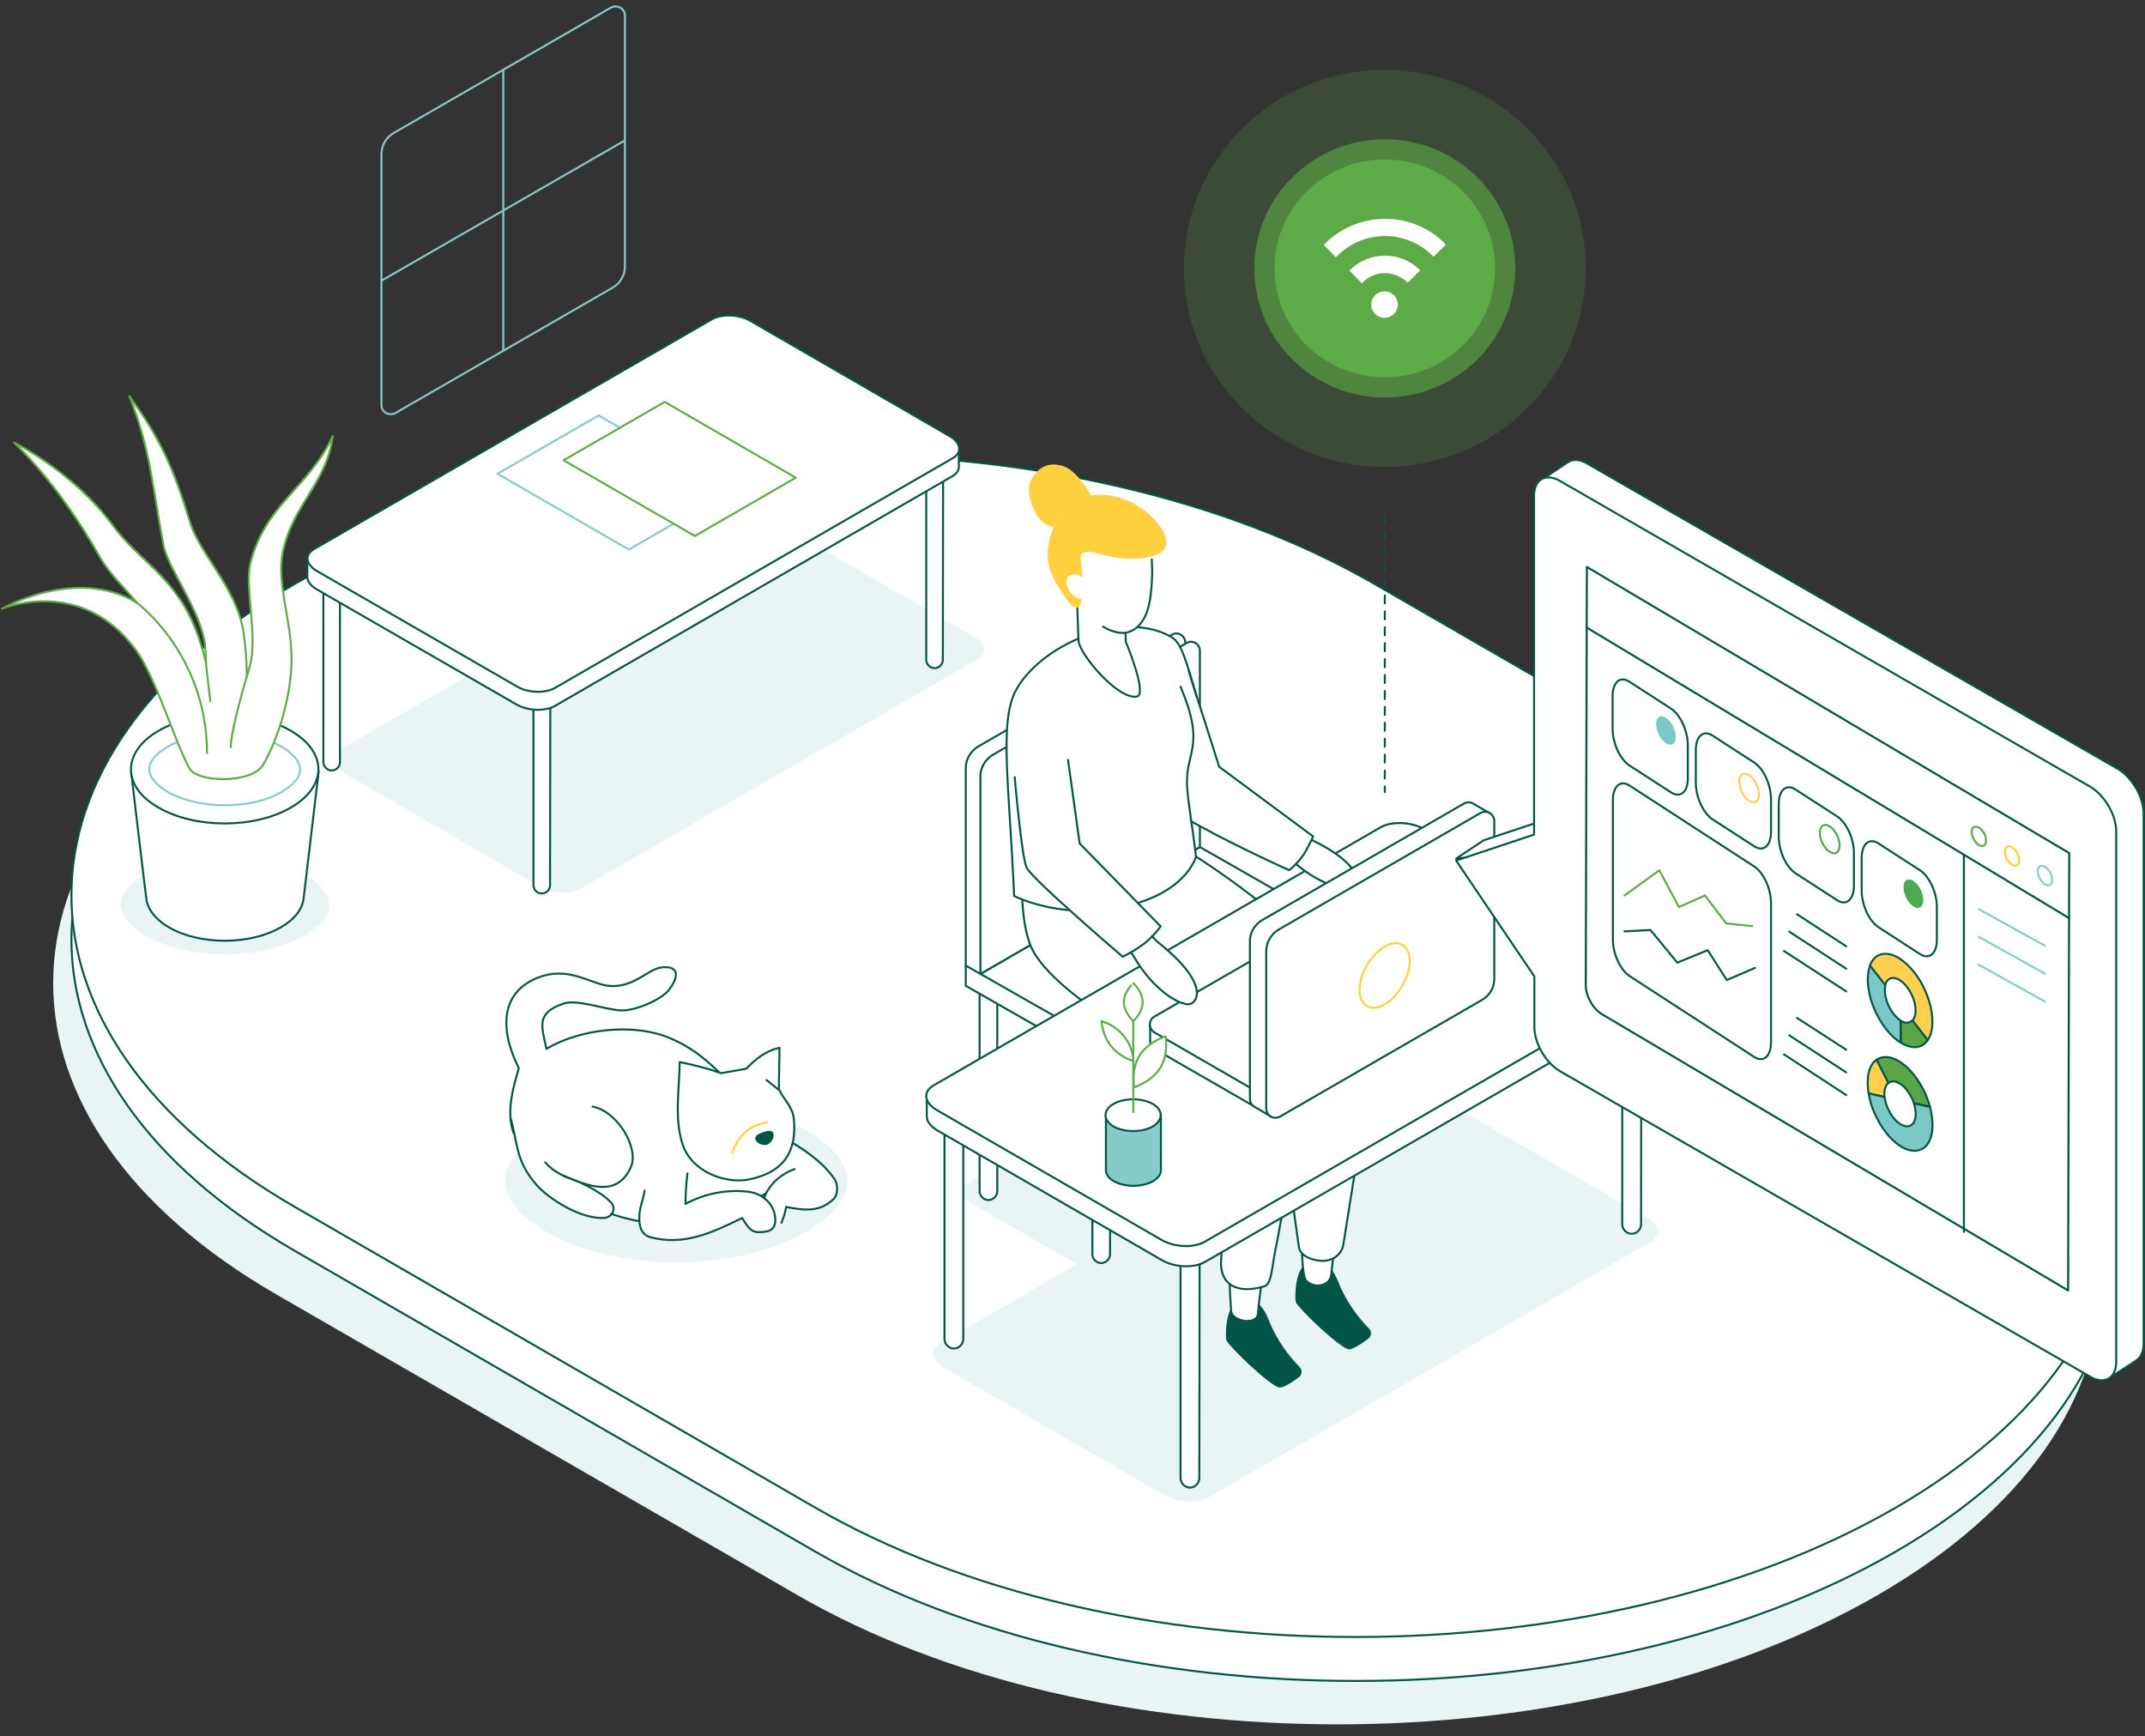 <?xml version="1.0" encoding="UTF-8"?> <svg xmlns="http://www.w3.org/2000/svg" xmlns:xlink="http://www.w3.org/1999/xlink" version="1.1" id="Layer_1" x="0px" y="0px" viewBox="0 0 776 628" style="enable-background:new 0 0 776 628;" xml:space="preserve"><rect x="0" y="0" width="776" height="628" fill="#333333" stroke="none"/> <style type="text/css"> .st0{opacity:0.3;fill:none;stroke:#025546;stroke-width:0.72;stroke-linejoin:round;enable-background:new ;} .st1{fill:#E9F5F5;} .st2{fill:#FFFFFF;stroke:#025546;stroke-width:0.72;stroke-linecap:round;stroke-linejoin:round;} .st3{fill:none;stroke:#88CAC9;stroke-width:0.72;stroke-linecap:round;stroke-linejoin:round;} .st4{fill:none;stroke:#88CAC9;stroke-width:0.72;} .st5{fill:#FFFFFF;stroke:#88CAC9;stroke-width:0.72;stroke-linecap:round;stroke-linejoin:round;} .st6{fill:#FFFFFF;stroke:#5DAB47;stroke-width:0.72;stroke-linecap:round;stroke-linejoin:round;} .st7{fill:none;stroke:#5DAB47;stroke-width:0.72;stroke-linecap:round;stroke-linejoin:round;} .st8{fill:none;stroke:#025546;stroke-width:0.72;stroke-linecap:round;stroke-linejoin:round;stroke-dasharray:2.88;} .st9{opacity:0.2;fill:#5DAB47;enable-background:new ;} .st10{opacity:0.6;fill:#5DAB47;enable-background:new ;} .st11{fill:#5DAB47;} .st12{fill:#FFFFFF;} .st13{fill-rule:evenodd;clip-rule:evenodd;fill:#FFFFFF;stroke:#025546;stroke-width:0.72;stroke-linecap:round;stroke-linejoin:round;} .st14{fill-rule:evenodd;clip-rule:evenodd;fill:#FFFFFF;} .st15{fill:none;stroke:#025546;stroke-width:0.72;stroke-linecap:round;stroke-linejoin:round;} .st16{fill:none;stroke:#FED03D;stroke-width:0.72;stroke-linecap:round;stroke-linejoin:round;} .st17{fill-rule:evenodd;clip-rule:evenodd;fill:#025546;} .st18{fill:#025546;} .st19{fill:#88CAC9;stroke:#025546;stroke-width:0.72;stroke-linecap:round;stroke-linejoin:round;} .st20{fill:#FED03D;stroke:#FFD04F;stroke-width:0.72;stroke-linecap:round;stroke-linejoin:round;} .st21{fill:#FFFFFF;stroke:#FED03D;stroke-width:0.72;stroke-linecap:round;stroke-linejoin:round;stroke-miterlimit:4;} .st22{fill:#FFFFFF;stroke:#025546;stroke-width:0.742;stroke-linecap:round;stroke-linejoin:round;} .st23{fill:none;stroke:#88CAC9;stroke-width:0.742;} .st24{fill:#FFFFFF;stroke:#FED03D;stroke-width:0.742;stroke-linecap:round;stroke-linejoin:round;} .st25{fill:#FFFFFF;stroke:#5DAB47;stroke-width:0.742;stroke-linecap:round;stroke-linejoin:round;} .st26{fill:none;stroke:#025546;stroke-width:0.742;stroke-linecap:round;stroke-linejoin:round;} .st27{fill:none;stroke:#005547;stroke-width:0.72;stroke-linecap:round;stroke-linejoin:round;stroke-miterlimit:4;} .st28{fill:#7CC8C7;} .st29{fill:#4EAA4E;} .st30{fill:none;stroke:#FFD04F;stroke-width:0.72;stroke-miterlimit:4;} .st31{fill:#FFFFFF;stroke:#4EAA4E;stroke-width:0.72;stroke-linecap:round;stroke-linejoin:round;stroke-miterlimit:4;} .st32{fill:#5AA646;stroke:#005547;stroke-width:0.72;stroke-linecap:round;stroke-linejoin:round;stroke-miterlimit:4;} .st33{fill:#7CC8C7;stroke:#005547;stroke-width:0.72;stroke-linecap:round;stroke-linejoin:round;stroke-miterlimit:4;} .st34{fill:#FFD04F;stroke:#005547;stroke-width:0.72;stroke-linecap:round;stroke-linejoin:round;stroke-miterlimit:4;} </style> <g id="Industry-Page"> <g id="Desktop---Industry---Manufacturing" transform="translate(-744, -2184)"> <g id="Manufacturing-1" transform="translate(744.587, 2184.38)"> <g id="Illustration" transform="translate(0, 0)"> <line id="Path" class="st0" x1="593.2" y1="194.1" x2="593.2" y2="203"></line> <path id="Path_00000114066958019069869140000001610031364233815728_" class="st1" d="M678.5,576.7 c-107.8,62.2-282.6,62.2-390.4,0L99.5,467.9c-107.8-62.2-107.8-163.2,0-225.4s282.6-62.2,390.4,0l188.6,108.9 C786.3,413.5,786.3,514.5,678.5,576.7z"></path> <path id="Path_00000096048003884956909380000005051927250765929119_" class="st2" d="M685,561c-107.8,62.2-282.6,62.2-390.4,0 L106.1,452.1C-1.7,389.9-1.7,289,106.1,226.7s282.6-62.2,390.5,0l188.6,108.9C792.8,397.8,792.8,498.7,685,561z"></path> <path id="Path_00000129171351029838015490000010003587012422476209_" class="st2" d="M685,545.1c-107.8,62.2-282.6,62.2-390.4,0 L106.1,436.2C-1.7,374-1.7,273,106.1,210.8s282.6-62.2,390.5,0l188.6,108.9C792.8,381.8,792.8,482.7,685,545.1z"></path> <path id="Path_00000021093617834095685180000012492971364197561505_" class="st1" d="M209.2,321.2l143.9-83.1c3.6-2,3.1-5.6-1-8 L280,188.5c-4.1-2.4-10.3-2.6-13.9-0.6l-143.9,83c-3.6,2-3.1,5.6,1,8l72.1,41.7C199.4,322.9,205.6,323.2,209.2,321.2z"></path> <path id="Path_00000088844155391670341370000003230369522489843847_" class="st3" d="M225.5,5.3V96c0,3.2-1.7,6.1-4.5,7.7 L142.5,149c-1.1,0.6-2.3,0.6-3.4,0c-1.1-0.6-1.7-1.7-1.7-2.9V55.4c0-3.2,1.7-6.1,4.5-7.7l78.5-45.3c1.1-0.6,2.3-0.6,3.4,0 C224.8,2.9,225.5,4.1,225.5,5.3z"></path> <line id="Path_00000173859562688044925600000002299896663678710711_" class="st4" x1="181.5" y1="24.8" x2="181.5" y2="126.5"></line> <line id="Path_00000003802493179549696840000016814007473384329108_" class="st4" x1="137.5" y1="101.1" x2="225.5" y2="50.4"></line> <path id="Path_00000102538443371127777310000006456946401581388417_" class="st1" d="M80.8,344.8c10.8,0,21.2-2.4,28.6-6.7 c5.8-3.3,9.1-7.4,9.1-11.2c0-3.7-3.3-7.8-9.1-11.2c-7.4-4.3-17.8-6.7-28.6-6.7s-21.2,2.4-28.6,6.7c-5.8,3.3-9.1,7.4-9.1,11.2 c0,3.7,3.3,7.8,9.1,11.2C59.6,342.4,70,344.8,80.8,344.8z"></path> <path id="Path_00000040553865355277297910000005118927109066641839_" class="st2" d="M46.9,279.2l67.8-0.5l-5.5,46.3 c-0.6,3.7-3.3,7.3-8.3,10.1c-11.1,6.4-29.2,6.4-40.3,0c-4.5-2.6-7.1-5.8-8-9.1l-0.1-0.2C52.3,324.9,46.9,279.2,46.9,279.2z"></path> <path id="Path_00000081618448414222979620000016372599423672415125_" class="st2" d="M56.7,264c13.2-7.7,34.8-7.7,48,0 s13.2,20,0,27.7c-13.2,7.7-34.8,7.7-48,0C43.5,284.2,43.5,271.7,56.7,264z"></path> <path id="Path_00000022559199930356712760000008624633432974371980_" class="st5" d="M80.7,290.9c7.8,0,15.4-1.7,20.7-4.9 c4.2-2.4,6.6-5.3,6.6-8.1c0-2.7-2.4-5.6-6.6-8.1c-5.3-3.1-12.8-4.9-20.7-4.9s-15.4,1.7-20.7,4.9c-4.2,2.4-6.6,5.3-6.6,8.1 c0,2.7,2.4,5.6,6.6,8.1C65.4,289.1,72.9,290.9,80.7,290.9z"></path> <path id="Path_00000163064609026486291880000015576499136744699068_" class="st6" d="M49,217.7c-4.8-5.8-10-10.5-13.4-16.5 c-15.1-26.9-31.1-41.5-31.1-41.5s21.5,10.5,36,30.3c8.9,12.2,22,18.1,29.5,36.8c1.7,4.2,3,8.6,4,12.9c-0.1-1.9-0.2-3.8-0.3-5.5 c-0.8-12.7-13.3-28.4-15.1-37.2c-4.1-21.7-4.8-35.1-12.4-54.1c11.2,15.3,16,26.1,21.9,45.4c3.6,12,16.8,23.7,19.4,39.9 c0.8,5.4,1.2,10.9,1.2,16.3c0.3-1.2,0.6-2.4,1-3.6c3.2-11-1.9-28.8,0.3-37.6c5.4-21.4,21.4-27.5,29.8-46 c-2.3,17.5-14.3,24.3-18.1,42.1c-2.3,11,3.1,24.2,3.2,38.4c0,13.1-4.6,28.6-10.3,38.5c-3.9,6.7-23.7,6.6-26.7,1.2 c-5.4-9.9-12-32.8-19.5-43c-19.8-26.7-48.3-14.7-48.3-14.7S27,204.3,49,217.7z"></path> <path id="Path_00000044893259217916043380000004595091589216241289_" class="st7" d="M88.7,244.3c0,0-5.8,19.4-5.8,25.6"></path> <path id="Path_00000075124261785841162340000005300507675446569104_" class="st7" d="M49,217.7c0,0,25.3,18.7,25.3,54.3"></path> <line id="Path_00000126304075462969931590000007168271733647409794_" class="st7" x1="75.5" y1="253.2" x2="73.9" y2="239.6"></line> <line id="Path_00000000210012100842798960000001604903008105384604_" class="st8" x1="500.4" y1="186.2" x2="500.4" y2="286.1"></line> <ellipse id="Oval" class="st9" cx="500.4" cy="96.7" rx="72.7" ry="71.8"></ellipse> <ellipse id="Oval_00000088131808295560978890000007692929692515081101_" class="st10" cx="500.4" cy="96.7" rx="47.2" ry="46.7"></ellipse> <ellipse id="Oval_00000016051233295810286840000001049743210994641580_" class="st11" cx="500.4" cy="96.7" rx="39.9" ry="39.4"></ellipse> <circle id="Oval_00000056389898635137516760000009439820002105533584_" class="st12" cx="500.3" cy="109.8" r="4.8"></circle> <path id="Path_00000176017581458530720620000016171065868234516654_" class="st12" d="M487.6,97.5l4.5,4.6 c2.1-2.3,5.2-3.7,8.3-3.7s6.1,1.3,8.3,3.5l4.5-4.5c-3.3-3.4-7.9-5.3-12.7-5.3C495.6,92.1,491,94,487.6,97.5L487.6,97.5z"></path> <path id="Path_00000083052834618387532350000016329426723964578477_" class="st12" d="M478.3,88.2l4.4,4.5 c4.6-4.9,11-7.7,17.7-7.7c6.6,0,13,2.6,17.6,7.5l4.5-4.4c-5.7-6-13.7-9.4-22.1-9.3C492.1,78.8,484.1,82.2,478.3,88.2L478.3,88.2 z"></path> <path id="Path_00000169542902325435652950000009381443721103829388_" class="st1" d="M244,456.2c-17.7,0-34.9-4-46.9-11 c-9.5-5.5-15-12.2-15-18.4c0-6.2,5.4-12.8,15-18.4c12.2-7,29.3-11,47-11s34.9,4,46.9,11c9.5,5.5,15,12.2,15,18.4 c0,6.2-5.4,12.8-15,18.4C278.9,452.2,261.8,456.2,244,456.2z"></path> <path id="Path_00000005247806534241248840000015312982589832256899_" class="st13" d="M280.1,405.6c-15.6-9.5-21.5-24-39.4-30.9 c-12.5-4.9-31.3-3-43.6,4.3c-1.8-8.4-3.8-13,6.3-16.4c4.6-1.6,15.1,2.2,20.4,2.5c5.7,0.3,15.1-4.1,17.6-7.4 c3-3.9,4.5-8.7-2.3-8.2c-5.4,0.4-10.6,8.1-20.3,6.6c-5.8-0.9-13.4-6.5-23.2-3.4c-15.2,4.9-15.7,18.9-8.5,33.3 c-3,10.3-5.8,20.7,1.8,29.9c23.7,28.5,57.6,33.1,83.9,17.6C296.1,420,275.2,420.9,280.1,405.6z"></path> <path id="Path_00000026135268628038702310000014579923301778988471_" class="st14" d="M215.2,399.9c9.4,2.5,15.6,15.2,12.3,22 c-6.7,13.6-10.6,3.9-23.6,3.6c5.4,0.9,12.2,4.2,15.6,7.8c2.4,2.6,1,6.6-1.3,6.8c-9,0.7-20.3-6.5-25-12c-6-6.9-4.8-11.1-8.5-18 C195.3,397.3,198,395.4,215.2,399.9z"></path> <path id="Path_00000138572521822464320510000000965216522449186187_" class="st14" d="M281.6,410.5c6.5,5.6,14.3,8.9,19.7,16 c1,1.2,1.3,5.2-0.2,6.6c-5.2,5-10.8,4.6-17.4,3.4c-0.9,1.7-0.1,4.3-1.9,5.5c-1.8,1.3-3.6,1.2-5.2-1.4c-1.7-2.5-1-7.6,0.7-10.4 c2-3.5,3.1-8.3,4.3-11.7C282.7,415.3,280.6,413.6,281.6,410.5z"></path> <path id="Path_00000171719380049459821650000014865418998038833599_" class="st14" d="M237.4,417.8c-3.3,7.8-5.5,14.3-6.7,23.2 c-0.2,1.6,0.6,5.7,3.9,6.5c12,2.7,22.4-1.6,33.2-7.1c1.8,1.6,2.9,5.1,5.8,5c2.9-0.1,6.4-0.3,6.2-4.8c-0.2-4.4-3.9-9-9.7-9.7 c-7.2-0.8-16,0.5-22.7,4.4c0-3.7,0.3-7.4,0.7-11C244.5,422.1,240.9,420.1,237.4,417.8z"></path> <path id="Path_00000102539512229152539200000012785735564856982181_" class="st15" d="M213.8,399.9c8.9,1.6,17,15,13.8,22 c-5.2,11.4-16.1,6.3-24.3,3.1c5.3,1.7,13.2,5.5,16.9,9.3c1,0.9,1.4,2.2,1,3.5c-0.4,1.3-1.6,2.1-2.8,2.3 c-8.6,0.9-20.6-7-24.8-11.8c-7.5-8.6-6.8-14.3-9.3-23.7"></path> <path id="Path_00000044891332266818571440000011683957624138614204_" class="st15" d="M275.8,433c1.9-5,6-8.7,11.1-10.5"></path> <path id="Path_00000138545119607884785350000009931652475754085510_" class="st15" d="M283.6,411.5c6.7,3.9,13.2,8.1,17.7,14.6 c1.3,1.7,1.3,5.5-0.1,7c-5.2,5.2-10.8,4.3-17.4,3.1c-0.3,1.9-0.9,3.9-1.7,5.7"></path> <path id="Path_00000012468792759583847500000002778544155686904477_" class="st15" d="M232.6,430.3c-0.5,3.7-2,6.1-1.9,10.1 c0,2.4,0.5,5.7,3.9,6.7c12.2,3.3,22.4-1.6,33.3-6.9c1.5,2.2,2.8,5.1,5.8,5.1c3.1,0,6.4-0.2,6.2-4.8c-0.2-4.6-3.8-9-9.7-9.8 c-7.9-0.9-15.8,0.6-22.8,4.4c0-3.7,0.3-7.4,0.7-11"></path> <path id="Path_00000034796270697526417540000013684919200721224119_" class="st15" d="M196.7,420.1c2,2.3,4.7,4.1,7.6,5.2"></path> <path id="Path_00000163058439618950813410000007361160748065939867_" class="st13" d="M246.3,413.4 c3.3,10.2,15.7,14.6,24.3,12.8c12.9-2.7,17.1-10.6,16-21.9c-0.5-4.6-3.7-6.9-5.4-10.7c0-5,0.2-10,0.2-15c-4.8,1.1-8.6,4-12,7.6 c-3,0.5-6,1.1-9.1,1.6c-4.9-1.7-9.8-3-15-4C245.2,393.7,243.3,403.9,246.3,413.4z"></path> <line id="Path_00000175296589625462674870000000566289563497890994_" class="st15" x1="276.7" y1="390.3" x2="281" y2="393.7"></line> <path id="Path_00000059994330856061350260000015934286519371306928_" class="st16" d="M277,405.5c-6.6,1.2-10.6,5-12.7,11.2"></path> <path id="Path_00000052073331243891162140000016255233092181480890_" class="st17" d="M279.2,409.6c0.5,1.5-0.9,3.6-2.3,4.1 c-1.5,0.4-3.8-0.5-4.2-1.9c-0.5-1.5,1.9-2.4,3-2.7C276.7,408.7,278.8,408.2,279.2,409.6z"></path> <path id="Path_00000109737395572934571750000002313718278737398421_" class="st2" d="M122.4,214.5v60.8c0,1.7-1.4,3-3,3 s-3-1.4-3-3v-67.6L122.4,214.5z"></path> <path id="Path_00000168820761813702184660000010126301441448042392_" class="st2" d="M340.5,238.3c0,1.7-1.4,3-3,3s-3-1.4-3-3 v-62l6.1-4.6L340.5,238.3L340.5,238.3z"></path> <path id="Path_00000146490906061483286840000000012837509279117973_" class="st2" d="M198.4,319.8c0,1.7-1.4,3-3,3 c-1.7,0-3-1.4-3-3v-65.7h6.1L198.4,319.8L198.4,319.8z"></path> <path id="Path_00000121970272613528466130000012964212468146200980_" class="st2" d="M346.3,162.1v6.3c0,1.4-0.8,2.6-2.4,3.5 L200.1,255c-3.6,2-9.8,1.8-13.9-0.6L114,212.8c-2.2-1.3-3.4-2.9-3.4-4.5v-6.8L346.3,162.1z"></path> <path id="Path_00000165937410072107335370000000312176753412877185_" class="st2" d="M200.1,248.5l143.9-83.1c3.6-2,3.1-5.6-1-8 l-72.1-41.7c-4.1-2.4-10.3-2.6-13.9-0.6l-143.9,83.1c-3.6,2-3.1,5.6,1,8l72.1,41.6C190.2,250.3,196.5,250.5,200.1,248.5z"></path> <polygon id="Path_00000050638488940323241140000014664730429192910266_" class="st5" points="263.5,177.3 226.9,198.4 179.4,171 216,149.9 "></polygon> <polygon id="Path_00000002382264091821470370000016061911793515511681_" class="st6" points="287.3,172.4 250.8,193.5 203.3,166.1 239.9,145 "></polygon> <path id="Path_00000066473987221675324450000012602896040473172391_" class="st1" d="M436.5,541.3l159.9-92.3 c4-2.3,3.5-6.3-1.1-8.9l-80.2-46.3c-4.6-2.6-11.5-2.9-15.5-0.7l-159.9,92.3c-4,2.3-3.5,6.3,1.1,8.9l80.2,46.3 C425.6,543.2,432.6,543.5,436.5,541.3z"></path> <path id="Path_00000018201056200646374400000004725043462084441255_" class="st1" d="M400.1,459l86.7-50.1 c2.1-1.3,1.8-3.4-0.6-4.8l-43.4-25.1c-2.5-1.5-6.2-1.6-8.4-0.4l-86.7,50c-2.1,1.3-1.8,3.4,0.6,4.8l43.5,25.1 C394.3,460.1,398,460.3,400.1,459z"></path> <path id="Path_00000077317624238360468880000017460121032017546898_" class="st2" d="M401,376.7v76.6c0,1.7-1.5,3.2-3.2,3.2 c-1.7,0-3.2-1.5-3.2-3.2v-76.6H401z"></path> <path id="Path_00000024685878807057943870000016243537921904800157_" class="st2" d="M360.2,353.9v76.6c0,1.7-1.5,3.2-3.2,3.2 c-1.7,0-3.2-1.5-3.2-3.2v-76.6H360.2z"></path> <polygon id="Path_00000072987086854229488690000012657423384928706983_" class="st2" points="490.4,344.2 433.5,311.9 348.8,348.9 348.8,356.2 411,391.7 "></polygon> <path id="Path_00000176764161458400308440000005300502035204654981_" class="st2" d="M428.2,303l-74.1,48.9l-5.3-3v-71.5 c0-3.1,1.7-6,4.4-7.7l70.2-40.5c1-0.6,2.2-0.6,3.2,0c1,0.6,1.6,1.7,1.6,2.8L428.2,303z"></path> <polygon id="Path_00000062906798059950971240000012137734735386936759_" class="st2" points="490.4,338.5 433.5,306 354.1,351.9 411,384.3 "></polygon> <path id="Path_00000104685074684030541730000002219632846739335329_" class="st2" d="M433.5,306l-79.4,45.9v-71.5 c0-3.1,1.7-6,4.4-7.7l70.2-40.5c1-0.6,2.2-0.6,3.2,0c1,0.6,1.6,1.7,1.6,2.8L433.5,306z"></path> <path id="Path_00000024709714309571038310000007210083583949704094_" class="st18" d="M470.3,458.3c1-1.6,6.6-2,8-1.7 c3.2,0.9,5,6,6,8.5c2.5,5.5,6,10.6,10.3,15c0.5,0.5,0.8,1.1,0.8,1.7c0,0.7-0.2,1.4-0.7,1.8c-0.8,0.8-6.1,4.5-7.5,4.1 c-4-1.3-17.3-14.1-19-17C467.9,470,467.7,462.2,470.3,458.3z"></path> <path id="Path_00000065035617836560549940000016537620934799189898_" class="st18" d="M445.2,472.2c1-1.6,6.6-2,8-1.7 c3.2,0.9,5,6,6,8.5c2.5,5.5,6,10.6,10.3,15c0.5,0.5,0.8,1.1,0.8,1.7c0,0.7-0.2,1.4-0.7,1.8c-0.8,0.8-6.1,4.5-7.5,4 c-4-1.3-17.3-14.1-19-17C442.8,483.9,442.5,476.1,445.2,472.2z"></path> <path id="Path_00000164500313779119261390000003643911220637742219_" class="st2" d="M487.8,409.6c0,0-5.5,38.5-6.8,51.1 c-0.4,4.1-6,5.2-9,2.2c-3.5-3.4-0.5-54.1-0.5-54.1L487.8,409.6z"></path> <path id="Path_00000098184652687265795300000016128538439154656145_" class="st2" d="M463.3,413.3c0,0-7.9,49.7-8.8,61.5 c-0.3,4.3-9.4,2.9-9.7-1c-2-28.1,0-64.3,0-64.3L463.3,413.3z"></path> <path id="Path_00000049940307119637507000000012134305213297039797_" class="st2" d="M372.1,341.3c-5.8-15.4-1.4-43-1.4-43 s57.6-1.3,61.3,11.1c0,0,50.8,31.9,60.4,58.4c5,14-2,49.6-7,82c-0.5,3.4-4,6.5-8.8,5.8c-7.3-1-7.3-5-7.3-5l-3.7-26.6 c0,0-2.3,15.6-4.8,27.8c-1.4,7.1-1.4,12.3-4,13.1c-10.3,3.1-16.4-1-15.6-9.9c1.4-17-1.6-64.8-1.6-64.8S380.2,362.3,372.1,341.3z "></path> <path id="Path_00000078010511652023313040000012953805741115644091_" class="st2" d="M347.9,410.4v73.7 c-0.1,1.8-1.6,3.3-3.4,3.3s-3.3-1.5-3.4-3.3v-81.3L347.9,410.4z"></path> <path id="Path_00000121982666653180483120000005892574500410292151_" class="st2" d="M593.1,442.6c-0.1,1.8-1.6,3.3-3.4,3.3 s-3.3-1.5-3.4-3.3v-75l6.9-5.2L593.1,442.6L593.1,442.6z"></path> <path id="Path_00000033330872674000545830000000865884784508451987_" class="st2" d="M433.3,534.4c-0.1,1.8-1.6,3.3-3.4,3.3 s-3.3-1.5-3.4-3.3v-79.2h6.9L433.3,534.4L433.3,534.4z"></path> <path id="Path_00000019664955871396975200000017693432810720595860_" class="st2" d="M599.8,351.6v7.1c0,1.5-0.9,2.9-2.7,4 l-161.8,93.4c-4,2.3-11,2-15.6-0.7l-81.2-46.9c-2.5-1.5-3.8-3.3-3.8-5v-7.7L599.8,351.6z"></path> <path id="Path_00000118388904525952779500000004805203700175583636_" class="st2" d="M435.2,448.8L597,355.4 c4-2.3,3.5-6.3-1.2-9l-81.2-46.9c-4.6-2.6-11.7-2.9-15.6-0.7l-161.8,93.4c-4,2.3-3.5,6.3,1.2,9l81.2,46.9 C424.2,450.8,431.2,451.1,435.2,448.8z"></path> <path id="Path_00000034056577782969101110000006503126905438447544_" class="st2" d="M415.5,376.1V370l79.5-41.6l41.4,23.9 l-83.1,47.6l-36.1-20.8C416,378.5,415.4,377.4,415.5,376.1z"></path> <path id="Path_00000012433883160290487360000017892812258468641440_" class="st2" d="M536.4,346.3L495,322.4l-77.9,44.9 c-1.1,0.6-1.7,1.7-1.7,2.9s0.7,2.3,1.7,2.9l34.3,19.8L536.4,346.3z"></path> <path id="Path_00000121980552837898895980000005848871192678315440_" class="st19" d="M419.4,402.9v20c0,1.5-1,2.9-2.9,4 c-3.9,2.2-10.2,2.2-14.1,0c-1.9-1.1-2.9-2.5-2.9-4v-20H419.4z"></path> <path id="Path_00000067939803006856718830000000756945388712151218_" class="st2" d="M402.3,398.9c3.9-2.2,10.2-2.2,14.1,0 c3.9,2.2,3.9,5.9,0,8.2c-3.9,2.2-10.2,2.2-14.1,0C398.4,404.8,398.4,401.1,402.3,398.9z"></path> <line id="Path_00000178893637705947888940000006537316909210110883_" class="st7" x1="409.4" y1="401.9" x2="409.4" y2="369.3"></line> <path id="Path_00000067929998928011930960000011314273691940463234_" class="st6" d="M406,362.1c0,3.8,3.4,6.9,3.4,6.9 s3.4-3.1,3.4-6.9c0-3.8-3.4-6.9-3.4-6.9S406,358.3,406,362.1z"></path> <path id="Path_00000097492771129452615410000006068424722728170681_" class="st6" d="M401.4,378.1c2.1,2.5,5,4.4,8.1,5.3 c-0.4-6.8-5.1-12.5-11.6-14.4C398.2,372.2,399.3,375.4,401.4,378.1L401.4,378.1z"></path> <path id="Path_00000091001777084316215420000000586584474111347887_" class="st6" d="M419.1,386c3.2-5.1,2-11.5,2-11.5 s-6.2,1.8-9.4,6.9c-3.2,5.1-2,11.5-2,11.5S415.8,391.1,419.1,386z"></path> <path id="Path_00000152965648583209231890000015538619903163579816_" class="st20" d="M382.5,189.8c-7.9,1.5-12.3-12.1-9.8-16.4 c2-3.6,5.5-6.9,11.6-4.7c3.5,1.3,7.8,6.7,9.9,11.1L382.5,189.8z"></path> <path id="Path_00000069387047578714590120000006028043398276858255_" class="st2" d="M463.8,296.4c4,3.3,4.5,4.6,6.1,5.2 c20.9,8.9,22.5,17.4,19.6,19.1c-2.3,1.4-13.3-0.4-24.4-11.5c-1.2-1-2.5-1.9-3.9-2.7L463.8,296.4z"></path> <path id="Path_00000177454714487838341640000006576267538980596122_" class="st2" d="M427.1,294.8c14.5,8.7,38.7,19.6,38.7,19.6 c2-1.6,3.7-3.5,5.2-5.6c1.3-2.1,2.4-4.4,3.5-6.6L440.5,277l-11.2-35.1C429.4,241.9,416.8,288.5,427.1,294.8z"></path> <path id="Path_00000113331414517145973450000015439773666982088333_" class="st12" d="M432.1,309.5c0,0-2.8,11.5-21.9,17.1 c-24.7,7.2-43.9-2.8-43.9-2.8c-1.8-40.9-5.4-62.6,0.5-74.1c8.6-16.4,37.4-28.2,55.4-20.1c12,5.3,7.5,45.2,7.2,60 C429.2,296.3,430.5,297.1,432.1,309.5z"></path> <path id="Path_00000052790471218754775180000005546057876008099738_" class="st15" d="M426.5,248c9.4,22.3,1.5,23.1,2.4,36.5 c0.5,6.6,1.7,12.5,3.2,24.9c0,0-2.8,11.5-21.9,17.1c-24.7,7.2-43.9-2.8-43.9-2.8c-1.8-40.9-5.4-62.6,0.5-74.1 c8.6-16.4,37.9-29.3,55.4-20.1c3.7,1.9,5,3.9,10.1,22.1"></path> <path id="Path_00000031894137758947887910000004961829092328476564_" class="st2" d="M406.2,215.3l-17.2,0.1l0.6,16.2 c0.8,5.2,14.2,21,21,20c4.2-0.6-3.9-19.8-3.9-19.8L406.2,215.3z"></path> <path id="Path_00000124159668370972413210000006228260957473052068_" class="st12" d="M416.1,202l-16.8-11.5l-13.7,13.6 l8.2,17.1c3,5.8,8,7.2,12.2,7.5c5,0.3,9.7-7.3,10-12.6C416.3,211.5,416.4,206.7,416.1,202z"></path> <path id="Path_00000127038333258114314850000016949531895111557282_" class="st15" d="M416.1,202c0.3,4.8,0.1,9.5-0.6,14.3 c-1,6.3-3.6,10.7-8,12c-2.1,0.7-5.8,0-9-2"></path> <path id="Path_00000123438515957737011370000014913923424245730181_" class="st20" d="M380.2,192.2c1.7-5.1,9.7-18.9,27.9-10.8 c8.1,3.6,18.8,15.6,9,18.8c-8.8,2.8-18.4-0.1-20.9-0.8c-5.8-1.7-6.4,1.3-6.2,2.6c1.6,10.3,0.5,17.1-1,17.1c-2,0-4-3.9-5-5.2 C380.3,208.4,376.7,202.6,380.2,192.2z"></path> <path id="Path_00000002356313971844186260000003341773141596135850_" class="st12" d="M388.2,207.4c4.7,0,5.5,7.5,3.4,8.7 c-1.2,0.7-4.5-0.5-5.8-3.7C384.7,210,385,207.4,388.2,207.4z"></path> <path id="Path_00000129897162497710365770000011575136846085226925_" class="st2" d="M411.6,332.4c2.9,4.2,5.4,6.9,6.8,8.1 c17.8,14.1,14.8,21.4,11.5,22.3c-2.6,0.8-12.7-3.9-20.5-17.5c-0.9-1.3-1.8-2.5-3-3.6L411.6,332.4z"></path> <path id="Path_00000029752243121226806400000010997997166397323160_" class="st12" d="M371.1,276.8l13.2-4.7l5.6,32.5l29.4,29.9 l-5.9,6.2l-7.8,4.8c0,0-24.4-19-34.8-32.3C368.9,310.9,369.8,287.1,371.1,276.8z"></path> <path id="Path_00000000223892841227618110000013821575658611124625_" class="st15" d="M366.5,280.7c0,0,2.5,28.8,4.3,32.7 c1.9,4.2,34.8,32.3,34.8,32.3c2.7-1.4,5.3-2.9,7.8-4.8c2.2-1.8,4.3-3.9,5.9-6.2l-29.3-30l-4.2-30.2"></path> <path id="Path_00000024697316656595972220000017394975305777900726_" class="st2" d="M456.1,332.4l72.9-42.1 c1-0.6,2.2-0.6,3.2-0.1l6.2,3.6l-1.4,51.8l-77.6,58l-6.1-3.6c-1.1-0.6-1.7-1.7-1.7-2.9v-56.8C451.5,337,453.3,334,456.1,332.4z"></path> <path id="Path_00000033371326577613887890000000647649801837886345_" class="st2" d="M535.4,361.4l-72.9,42.1 c-1.1,0.6-2.3,0.6-3.3,0c-1.1-0.6-1.7-1.7-1.7-2.9v-56.8c0-3.3,1.7-6.3,4.6-8l72.9-42.1c1.1-0.6,2.3-0.6,3.3,0 c1.1,0.6,1.7,1.7,1.7,2.9v56.8C540.1,356.8,538.3,359.8,535.4,361.4z"></path> <ellipse id="Oval_00000143612085415673803590000000136599484929684664_" transform="matrix(0.5 -0.866 0.866 0.5 -55.118 609.577)" class="st21" cx="500.4" cy="352.5" rx="12.8" ry="7.4"></ellipse> <path id="Path_00000163758513603630774740000017129024101223145115_" class="st2" d="M774.9,485.7c0,2.8-1,4.9-2.5,5.9 c-1.7,1.2-9.2,6-9.2,6L539.6,308.8l-13.4,1.4l9.9-6.6l28.2-9.4l-7-121.1c0,0,8-5.5,9.7-6.5s4.1-0.8,6.6,0.7l191.9,110.4 c5.2,3,9.4,10.3,9.4,16.1V485.7z"></path> <path id="Path_00000085218973592745163600000018230078518521095343_" class="st2" d="M765,492.2c0,6-4.3,8.4-9.4,5.4 L563.8,387.1c-5.2-3-9.4-10.3-9.3-16.2v-18.1l-28.3-41.9l28.2-9.4V179c0-6,4.2-8.4,9.4-5.4l191.8,110.6c5.2,3,9.4,10.3,9.4,16.1 V492.2z"></path> <path id="Path_00000160170300305415641280000013296651578655900323_" class="st22" d="M748,308.2L573.5,204.7l-0.4,151.3 c0,3.9,2.6,8.6,5.9,10.5l168.6,99.9L748,308.2z"></path> <path id="Path_00000116197694815344047610000013551138793327102885_" class="st23" d="M739.2,313.2c-1.5-0.8-2.6-0.2-2.6,1.6 c0.1,1.8,1.1,3.6,2.6,4.7c1.5,0.8,2.6,0.2,2.6-1.6C741.8,315.9,740.8,314.2,739.2,313.2L739.2,313.2z"></path> <path id="Path_00000132056960955442665390000017483767951448459167_" class="st24" d="M727.3,306.1c-1.5-0.8-2.6-0.2-2.6,1.6 c0.1,1.8,1.1,3.6,2.6,4.7c1.5,0.8,2.6,0.2,2.6-1.6C729.8,308.8,728.8,307.1,727.3,306.1z"></path> <path id="Path_00000100363258708220604710000000309365687863832749_" class="st25" d="M715.3,299c-1.5-0.8-2.6-0.2-2.6,1.6 c0.1,1.8,1.1,3.6,2.6,4.7c1.5,0.8,2.6,0.2,2.6-1.6C717.9,301.8,716.9,300,715.3,299L715.3,299z"></path> <polyline id="Path_00000116953570746287256400000017968367710310921148_" class="st22" points="747.9,331.7 705.3,306 573.4,226.6 "></polyline> <line id="Path_00000001627243407225787100000009516048165052195240_" class="st26" x1="709.9" y1="308.8" x2="709.9" y2="445.2"></line> <line id="Path_00000122709590689687538540000017396182179711935416_" class="st3" x1="715.3" y1="328.5" x2="739.2" y2="341.7"></line> <line id="Path_00000078762426771555450760000009490687777094537901_" class="st3" x1="715.3" y1="338.5" x2="739.2" y2="351.8"></line> <line id="Path_00000111885582199363674070000004673222220204325771_" class="st3" x1="715.3" y1="348.6" x2="739.2" y2="361.9"></line> </g> </g> </g> </g> <path class="st27" d="M604.5,286.6l-15-9.7c-3.4-2.2-6.1-8.1-6.1-13.2v-11.9c0-5.1,2.8-7.4,6.1-5.2l15,9.7c3.4,2.2,6.1,8.1,6.1,13.2 v11.9C610.7,286.5,607.9,288.8,604.5,286.6z"></path> <path class="st27" d="M634.6,382.3l-45-29.2c-3.4-2.2-6.1-8.1-6.1-13.2v-50.5c0-5.1,2.8-7.4,6.1-5.2l45,29.2 c3.4,2.2,6.1,8.1,6.1,13.2v50.5C640.7,382.1,637.9,384.5,634.6,382.3z"></path> <path class="st27" d="M634.6,306.1l-15-9.7c-3.4-2.2-6.1-8.1-6.1-13.2v-11.9c0-5.1,2.8-7.4,6.1-5.2l15,9.7c3.4,2.2,6.1,8.1,6.1,13.2 v11.9C640.7,306,637.9,308.3,634.6,306.1z"></path> <path class="st27" d="M664.6,325.6l-15-9.7c-3.4-2.2-6.1-8.1-6.1-13.2v-11.9c0-5.1,2.8-7.4,6.1-5.2l15,9.7c3.4,2.2,6.1,8.1,6.1,13.2 v11.9C670.7,325.4,667.9,327.8,664.6,325.6z"></path> <path class="st27" d="M694.6,345.1l-15-9.7c-3.4-2.2-6.1-8.1-6.1-13.2v-11.9c0-5.1,2.8-7.4,6.1-5.2l15,9.7c3.4,2.2,6.1,8.1,6.1,13.2 v11.9C700.7,344.9,698,347.3,694.6,345.1z"></path> <ellipse transform="matrix(0.906 -0.424 0.424 0.906 -55.138 280.427)" class="st28" cx="602.5" cy="264.1" rx="3" ry="5.5"></ellipse> <ellipse transform="matrix(0.906 -0.424 0.424 0.906 -71.726 323.94)" class="st29" cx="692" cy="323.1" rx="3" ry="5.5"></ellipse> <ellipse transform="matrix(0.906 -0.424 0.424 0.906 -61.142 295.122)" class="st30" cx="632.6" cy="284.9" rx="3" ry="5.5"></ellipse> <ellipse transform="matrix(0.906 -0.424 0.424 0.906 -66.204 309.197)" class="st31" cx="661.7" cy="303.4" rx="3" ry="5.5"></ellipse> <path class="st32" d="M697.4,376.2c-2,3-5.6,3.5-9.8,0.9v-7.9c1.8,1.1,3.3,0.9,4.3-0.2L697.4,376.2z"></path> <path class="st33" d="M687.6,369.2v7.9c-0.1,0-0.2-0.1-0.2-0.1c-3-1.9-5.7-5.1-7.8-8.9c-2.4-4.3-3.9-9.4-3.9-13.8 c0-2,0.3-3.7,0.9-5.1l5.5,7.1c-0.2,0.6-0.2,1.2-0.2,1.9c0,2.1,0.7,4.5,1.8,6.5c1,1.8,2.3,3.4,3.8,4.4 C687.4,369.1,687.5,369.2,687.6,369.2z"></path> <path class="st34" d="M699.1,369.5c0,2.9-0.6,5.1-1.7,6.7l-5.5-7.1c0.7-0.7,1.1-2,1.1-3.6c0-2.3-0.8-4.8-2.1-7 c-0.9-1.5-2-2.9-3.3-3.7c-0.1-0.1-0.2-0.1-0.2-0.2c-2.5-1.6-4.7-0.9-5.4,1.7l-5.5-7.1c1.7-4.4,5.9-5.6,10.9-2.4 c0.1,0,0.2,0.1,0.2,0.2c2.8,1.9,5.3,4.8,7.3,8.2C697.4,359.6,699.1,364.8,699.1,369.5z"></path> <path class="st34" d="M676,395.5c-0.9-5.5,0-10.2,2.9-12.2l4.3,8.4c-1.2,0.9-1.7,2.8-1.4,5.1L676,395.5z"></path> <path class="st32" d="M683.2,391.7l-4.3-8.4c0,0,0.1-0.1,0.2-0.1c2.1-1.3,4.8-1.1,7.6,0.5c3.2,1.8,6.5,5.4,9,10.2 c1.1,2.1,1.9,4.3,2.5,6.4l-5.8-1.3c-0.3-0.8-0.6-1.6-1-2.3c-1.2-2.2-2.7-4-4.2-4.8c-1.4-0.8-2.7-1-3.7-0.3 C683.3,391.6,683.3,391.7,683.2,391.7z"></path> <path class="st33" d="M679.1,404.6c-1.6-3-2.6-6.2-3.1-9.1l5.8,1.3c0.2,1.6,0.7,3.4,1.6,5c1.2,2.4,2.9,4.2,4.6,5.1 c1.2,0.6,2.3,0.7,3.2,0.2c0.1,0,0.1-0.1,0.2-0.1c1.8-1.1,2.1-4.4,1-7.9l5.8,1.3c1.8,6.7,1,12.8-2.5,15c-0.1,0-0.1,0.1-0.2,0.1 c-2,1.2-4.5,0.9-7.1-0.4C685.1,413.3,681.6,409.6,679.1,404.6z"></path> <line class="st27" x1="650.1" y1="330.7" x2="667.9" y2="342.3"></line> <line class="st27" x1="647.3" y1="337" x2="667.9" y2="350.4"></line> <line class="st27" x1="645.4" y1="344" x2="667.9" y2="358.6"></line> <line class="st27" x1="650.1" y1="368.2" x2="667.9" y2="379.7"></line> <line class="st27" x1="647.3" y1="374.5" x2="667.9" y2="387.9"></line> <line class="st27" x1="645.4" y1="381.4" x2="667.9" y2="396.1"></line> <polyline class="st6" points="587.7,323.9 600.3,314.8 607.4,328.1 616.8,323.9 624.5,334 633.9,335 "></polyline> <polyline class="st27" points="587.7,336.9 597.1,336.4 606.8,348.2 617.8,343.7 624.7,354.5 634.9,350.1 "></polyline> </svg> 
